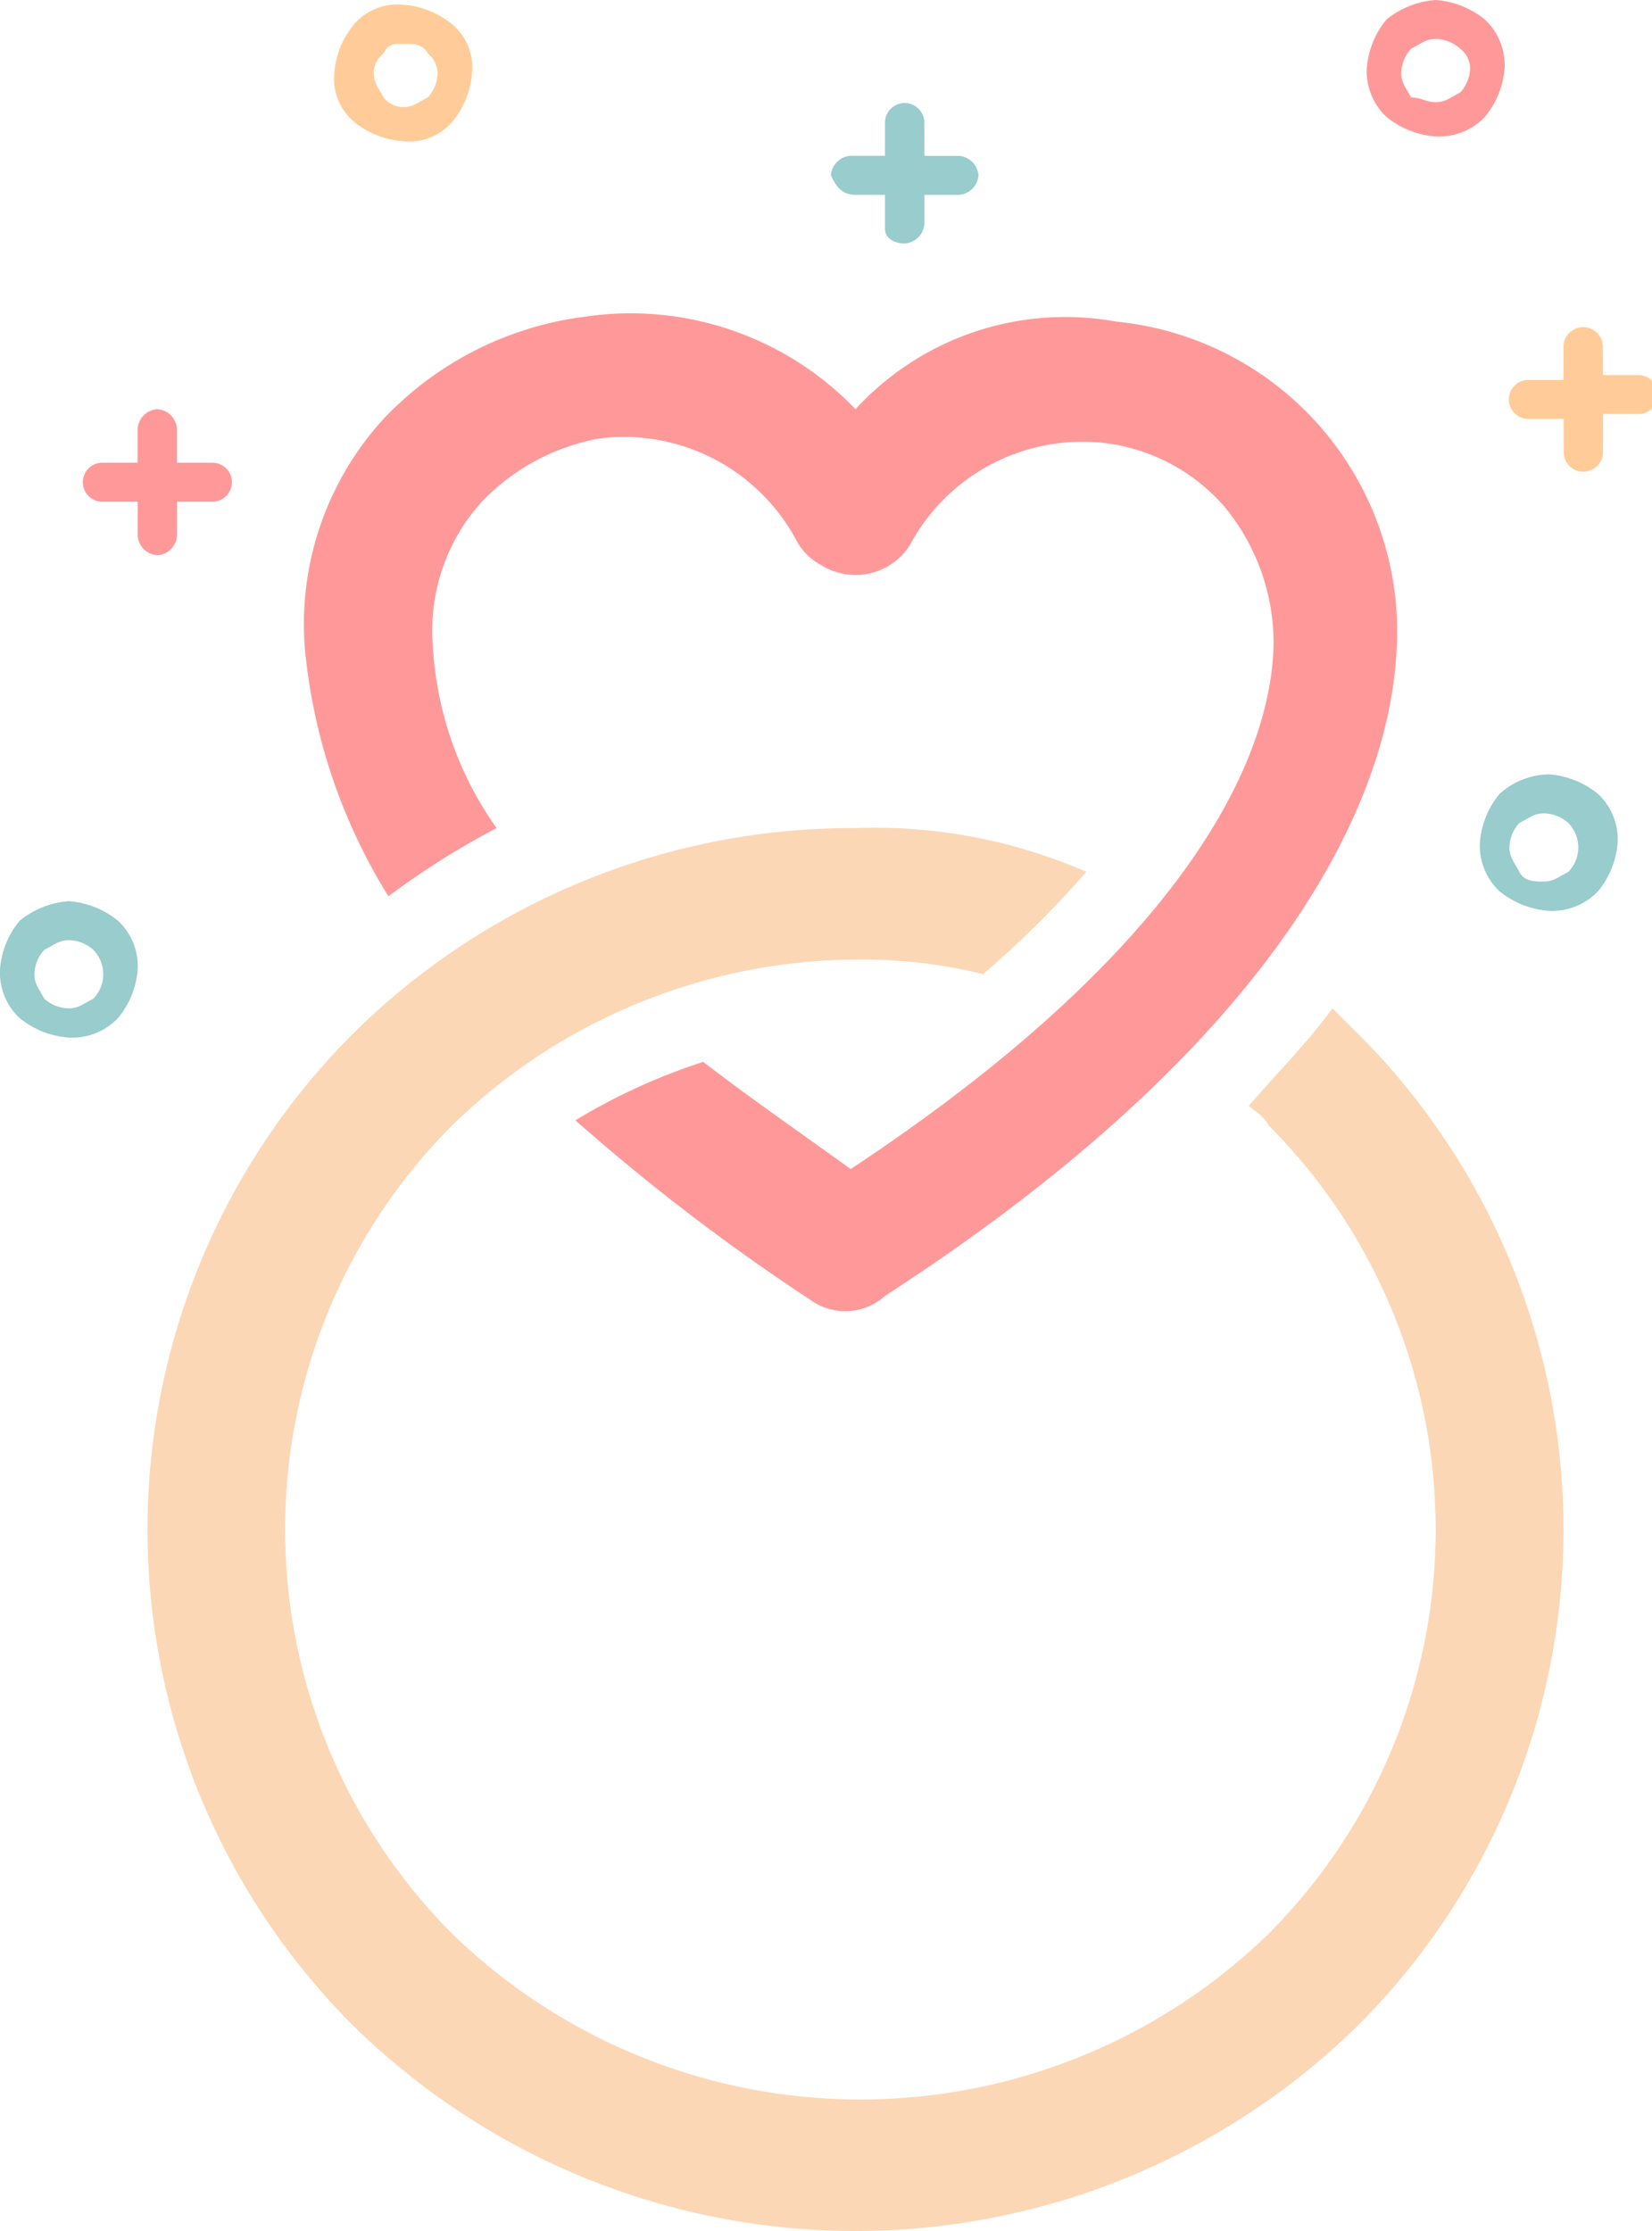 <svg xmlns="http://www.w3.org/2000/svg" xmlns:xlink="http://www.w3.org/1999/xlink" width="35" height="47.25" viewBox="0 0 35 47.25">
  <defs>
    <clipPath id="clip-path">
      <rect id="Rectangle_1" data-name="Rectangle 1" width="35" height="47.25" fill="#fff"/>
    </clipPath>
  </defs>
  <g id="x-icon" clip-path="url(#clip-path)">
    <path id="Path_1" data-name="Path 1" d="M18.125,17.538A15.026,15.026,0,0,0,7.5,21.871a14.843,14.843,0,0,0,0,21.046,15.193,15.193,0,0,0,21.25,0,14.843,14.843,0,0,0,0-21.046l-.521-.516c-.521.722-1.146,1.341-1.771,2.063.1.1.313.206.417.413a12.122,12.122,0,0,1,0,17.126,12.409,12.409,0,0,1-17.292,0,12.122,12.122,0,0,1,0-17.126,12.353,12.353,0,0,1,8.646-3.508,10.592,10.592,0,0,1,2.6.309,21.545,21.545,0,0,0,2.188-2.167A11.2,11.2,0,0,0,18.125,17.538Z" fill="#fcd7b6"/>
    <path id="Path_2" data-name="Path 2" d="M18.125,8.666A6.606,6.606,0,0,0,12.4,6.706,7.1,7.1,0,0,0,8.125,8.872a6.441,6.441,0,0,0-1.667,4.849,12.055,12.055,0,0,0,1.771,5.261,17.159,17.159,0,0,1,2.292-1.444,7.369,7.369,0,0,1-1.354-3.92,4.046,4.046,0,0,1,1.042-2.992,4.567,4.567,0,0,1,2.5-1.341,4.146,4.146,0,0,1,4.167,2.166,1.249,1.249,0,0,0,.521.516,1.365,1.365,0,0,0,1.875-.413l-1.146-.722,1.146.722a4.146,4.146,0,0,1,4.167-2.167,4,4,0,0,1,2.5,1.341,4.527,4.527,0,0,1,1.042,2.992c-.1,2.785-2.4,6.706-8.958,11.039-1.146-.825-2.187-1.548-3.125-2.27a12.837,12.837,0,0,0-2.708,1.238,44.236,44.236,0,0,0,5,3.817,1.259,1.259,0,0,0,1.563-.1c7.813-5.055,10.625-10.007,10.833-13.618a6.6,6.6,0,0,0-5.937-7.015A6.033,6.033,0,0,0,18.125,8.666Z" fill="#f99"/>
    <path id="Path_3" data-name="Path 3" d="M32.813,16.4a1.861,1.861,0,0,1,1.042.413,1.318,1.318,0,0,1,.417,1.032,1.824,1.824,0,0,1-.417,1.032,1.344,1.344,0,0,1-1.042.413,1.861,1.861,0,0,1-1.042-.413,1.318,1.318,0,0,1-.417-1.032,1.824,1.824,0,0,1,.417-1.032A1.6,1.6,0,0,1,32.813,16.4Zm.417,1.032a.8.8,0,0,0-.521-.206c-.208,0-.312.1-.521.206a.784.784,0,0,0-.208.516c0,.206.1.31.208.516s.313.206.521.206.313-.1.521-.206a.743.743,0,0,0,0-1.032Z" fill="#9cc"/>
    <path id="Path_4" data-name="Path 4" d="M33.958,7.325a.417.417,0,0,0-.833,0v.722H32.4a.413.413,0,1,0,0,.825h.729v.722a.417.417,0,0,0,.833,0V8.769h.729a.413.413,0,1,0,0-.825h-.729Z" fill="#fc9"/>
    <path id="Path_5" data-name="Path 5" d="M8.542.1A1.861,1.861,0,0,1,9.583.516,1.191,1.191,0,0,1,10,1.547a1.823,1.823,0,0,1-.417,1.032,1.214,1.214,0,0,1-1.042.413A1.861,1.861,0,0,1,7.5,2.579a1.191,1.191,0,0,1-.417-1.032A1.823,1.823,0,0,1,7.5.516,1.214,1.214,0,0,1,8.542.1Zm.521,1.032C8.958.928,8.75.928,8.542.928s-.312,0-.417.206a.534.534,0,0,0-.208.413c0,.206.1.309.208.516a.543.543,0,0,0,.417.206c.208,0,.313-.1.521-.206a.784.784,0,0,0,.208-.516A.534.534,0,0,0,9.063,1.135Z" fill="#fc9"/>
    <path id="Path_6" data-name="Path 6" d="M3.75,9.079a.446.446,0,0,0-.417-.413.446.446,0,0,0-.417.413V9.8H2.188a.413.413,0,1,0,0,.825h.729v.722a.446.446,0,0,0,.417.413.446.446,0,0,0,.417-.413v-.722h.729a.413.413,0,1,0,0-.825H3.75Z" fill="#f99"/>
    <path id="Path_7" data-name="Path 7" d="M19.583,2.579a.417.417,0,0,0-.833,0V3.3h-.729a.446.446,0,0,0-.417.413c.1.206.208.413.521.413h.625v.722c0,.206.208.309.417.309a.446.446,0,0,0,.417-.413V4.127h.729a.446.446,0,0,0,.417-.413.446.446,0,0,0-.417-.413h-.729Z" fill="#9cc"/>
    <path id="Path_8" data-name="Path 8" d="M30.417,0a1.861,1.861,0,0,1,1.042.413,1.318,1.318,0,0,1,.417,1.032,1.823,1.823,0,0,1-.417,1.032,1.344,1.344,0,0,1-1.042.413,1.861,1.861,0,0,1-1.042-.413,1.318,1.318,0,0,1-.417-1.032A1.824,1.824,0,0,1,29.375.413,1.861,1.861,0,0,1,30.417,0Zm.521,1.032a.8.8,0,0,0-.521-.206c-.208,0-.312.1-.521.206a.784.784,0,0,0-.208.516c0,.206.1.309.208.516.208,0,.313.1.521.1s.313-.1.521-.206a.784.784,0,0,0,.208-.516A.534.534,0,0,0,30.938,1.032Z" fill="#f99"/>
    <path id="Path_9" data-name="Path 9" d="M1.458,19.086A1.86,1.86,0,0,1,2.5,19.5a1.318,1.318,0,0,1,.417,1.032A1.823,1.823,0,0,1,2.5,21.562a1.344,1.344,0,0,1-1.042.413,1.861,1.861,0,0,1-1.042-.413A1.318,1.318,0,0,1,0,20.53,1.823,1.823,0,0,1,.417,19.5,1.86,1.86,0,0,1,1.458,19.086Zm.521,1.032a.8.8,0,0,0-.521-.206c-.208,0-.312.1-.521.206a.784.784,0,0,0-.208.516c0,.206.1.309.208.516a.8.8,0,0,0,.521.206c.208,0,.313-.1.521-.206a.743.743,0,0,0,0-1.032Z" fill="#9cc"/>
  </g>
</svg>
